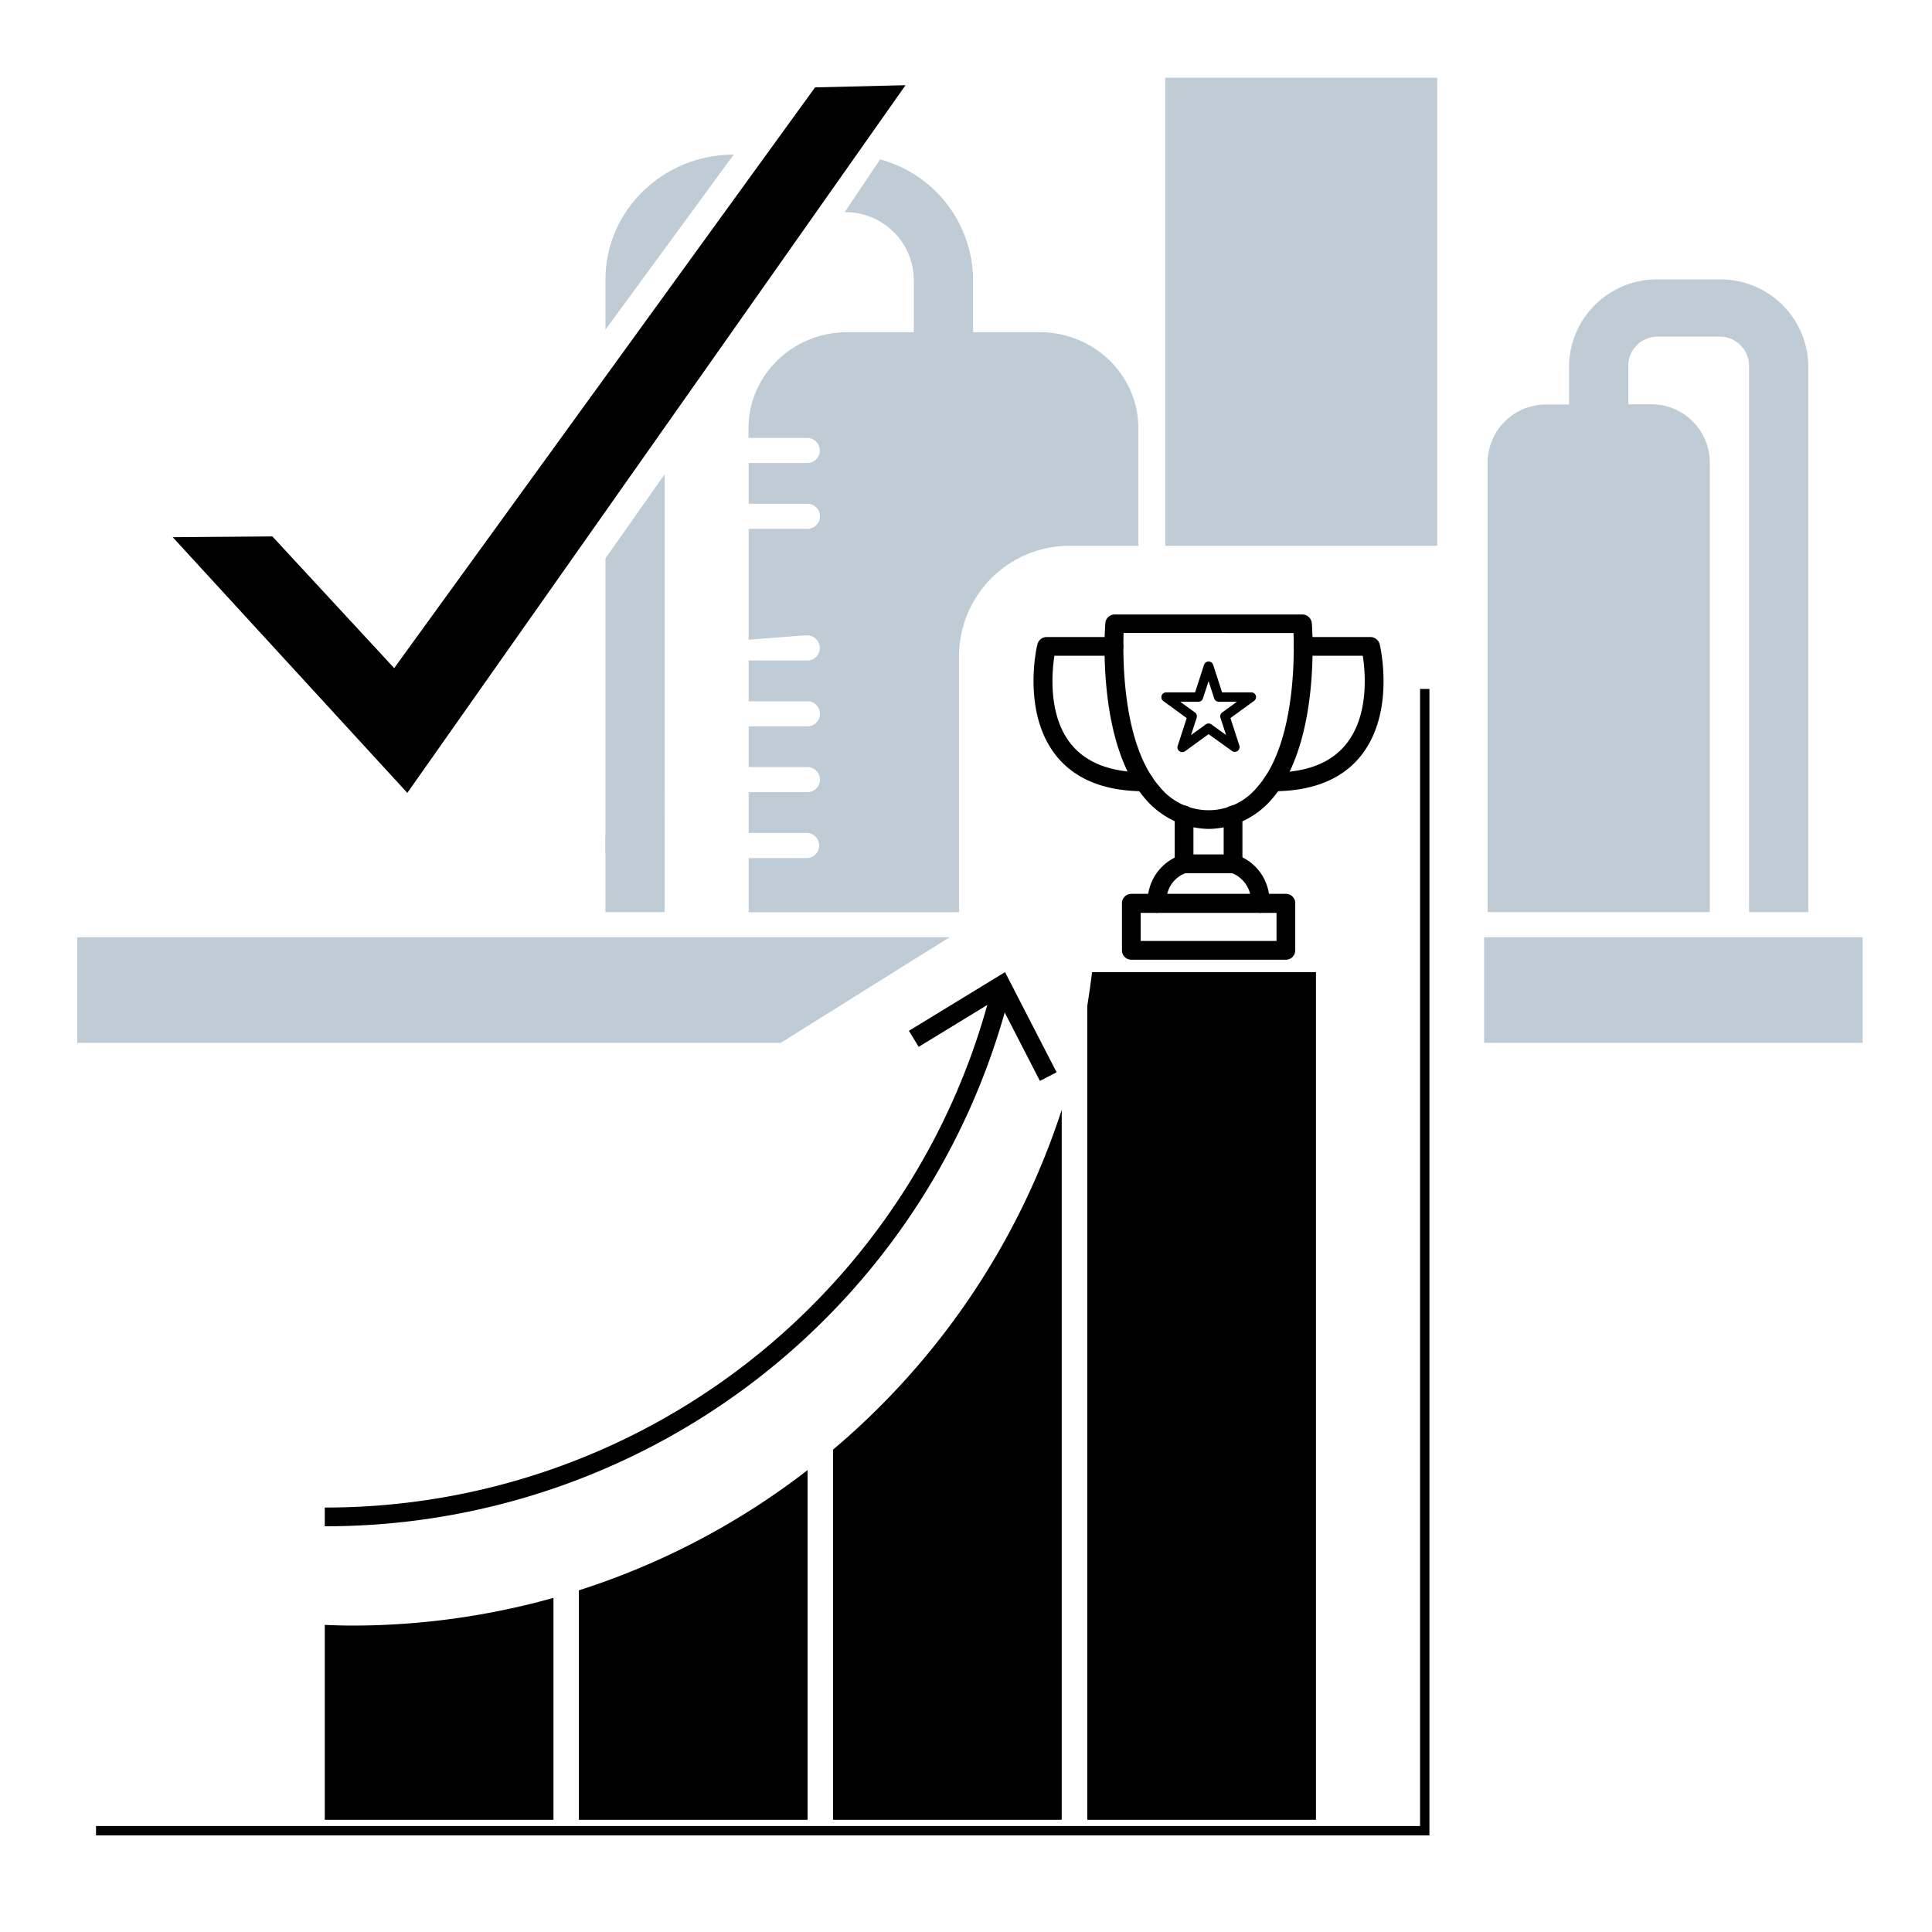 <svg id="Layer_1" data-name="Layer 1" xmlns="http://www.w3.org/2000/svg" viewBox="0 0 400 400"><title>Icons</title><polygon points="16 194.05 16 215.92 161.63 215.92 196.59 194.05 16 194.05" style="fill:#bfcbd5"/><rect x="307.27" y="194.05" width="78.37" height="21.87" style="fill:#bfcbd5"/><polygon points="241.25 16.09 241.25 113 274.68 113 297.56 113 297.56 16.09 241.25 16.09" style="fill:#bfcbd5"/><polygon points="125.35 173.09 125.35 188.85 137.61 188.85 137.61 164.53 125.35 173.09" style="fill:#bfcbd5"/><path d="M151.91,32c-14.65,0-26.56,11.6-26.56,25.85V68.26Z" style="fill:#bfcbd5"/><polygon points="125.35 176.59 137.61 168.92 137.61 98.19 125.35 115.6 125.35 176.59" style="fill:#bfcbd5"/><path d="M174.89,43.93A14.13,14.13,0,0,1,189.2,57.85V68.78H175.41c-11.29,0-20.44,8.91-20.44,19.89v2h12a2.6,2.6,0,1,1,0,5.19H155v8.44h12a2.6,2.6,0,1,1,0,5.19H155v22.95l11.45-.88h.52a2.6,2.6,0,1,1,0,5.19H155v8.44h12a2.6,2.6,0,1,1,0,5.19H155v8.44h12a2.6,2.6,0,1,1,0,5.19H155v8.44h12a2.6,2.6,0,1,1,0,5.2H155v11.22h43.56v-53A22.88,22.88,0,0,1,221.41,113h14.27V88.67c0-11-9.15-19.89-20.43-19.89H201.46V57.85A26,26,0,0,0,182.21,33" style="fill:#bfcbd5"/><path d="M356,57.85H343.25a18.16,18.16,0,0,0-18.39,17.89v8h-4.6A12.09,12.09,0,0,0,308,95.63v93.22h46V95.63A12.1,12.1,0,0,0,341.72,83.7h-4.6v-8a6.05,6.05,0,0,1,6.13-6H356a6.05,6.05,0,0,1,6.13,6V188.85h12.26V75.74A18.16,18.16,0,0,0,356,57.85Z" style="fill:#bfcbd5"/><polygon points="294.01 142.64 294.01 378.06 19.88 378.06 19.88 380 295.95 380 295.95 142.64 294.01 142.64"/><path d="M226.11,201.27q-.44,3.53-1,7V376.77h47.35V201.27Z"/><path d="M172.47,300.13v76.64h47.35v-147A154.63,154.63,0,0,1,172.47,300.13Z"/><path d="M119.85,376.77H167.2v-72.4a153.72,153.72,0,0,1-47.35,24.89Z"/><path d="M67.24,336.42v40.35h47.35V330.82a154.75,154.75,0,0,1-41.72,5.74C71,336.56,69.09,336.49,67.24,336.42Z"/><path d="M67.24,316v-3.88a142.21,142.21,0,0,0,138-107.18l3.76,1A146.08,146.08,0,0,1,67.24,316Z"/><polygon points="188.18 213.42 190.2 216.74 206.54 206.76 215.3 223.79 218.76 222.01 208.08 201.27 188.18 213.42"/><path d="M250.3,171.62a17.59,17.59,0,0,1-13.05-6.08C227,154,228.77,130,228.85,129a1.93,1.93,0,0,1,1.93-1.78h38.88A2,2,0,0,1,271.6,129c.07,1,1.86,25-8.4,36.59A17.56,17.56,0,0,1,250.3,171.62Zm-17.67-40.57c-.2,5.66-.15,23.29,7.52,31.92a13,13,0,0,0,20.14,0c7.68-8.64,7.73-26.26,7.52-31.91Z"/><path d="M236.89,163.82c-8.23,0-14.38-2.5-18.28-7.44-7.05-8.92-4-22.39-3.82-23a2,2,0,0,1,1.89-1.49h13.95a1.94,1.94,0,1,1,0,3.88H218.3c-.53,3.49-1.29,12.3,3.36,18.18,3.13,3.95,8.25,5.95,15.23,5.95a1.94,1.94,0,1,1,0,3.88Z"/><path d="M263.56,163.82a1.94,1.94,0,0,1,0-3.88c7,0,12.1-2,15.23-6,4.66-5.9,3.9-14.69,3.36-18.17H269.81a1.94,1.94,0,0,1,0-3.88h13.95a2,2,0,0,1,1.89,1.49c.14.57,3.24,14-3.81,23C277.94,161.32,271.79,163.82,263.56,163.82Z"/><path d="M255.29,180.79H245.15a1.94,1.94,0,0,1-1.94-1.95V168.72a1.94,1.94,0,0,1,3.88,0v8.18h6.26v-8.18a1.94,1.94,0,0,1,3.88,0v10.12A1.94,1.94,0,0,1,255.29,180.79Z"/><path d="M239.55,189a1.94,1.94,0,0,1-1.94-1.94,10.15,10.15,0,0,1,7-10.07,1.94,1.94,0,0,1,1,3.74c-.43.13-4.18,1.38-4.18,6.33A1.94,1.94,0,0,1,239.55,189Z"/><path d="M260.89,189A1.94,1.94,0,0,1,259,187a6.25,6.25,0,0,0-4.17-6.32,1.94,1.94,0,0,1,1-3.75,10.14,10.14,0,0,1,7,10.07A1.94,1.94,0,0,1,260.89,189Z"/><path d="M266.23,198.7h-32a1.94,1.94,0,0,1-1.94-1.94V187a1.94,1.94,0,0,1,1.94-1.94h32a1.94,1.94,0,0,1,1.94,1.94v9.72A1.94,1.94,0,0,1,266.23,198.7Zm-30.07-3.88h28.13V189H236.16Z"/><path d="M244.75,155.71a1,1,0,0,1-.58-.19,1,1,0,0,1-.35-1.08l1.88-5.77-4.91-3.57a1,1,0,0,1,.57-1.75h6.07l1.87-5.77a1,1,0,0,1,1.85,0l1.87,5.77h6.06a1,1,0,0,1,.93.67,1,1,0,0,1-.36,1.08l-4.9,3.57,1.87,5.77a1,1,0,0,1-1.49,1.08L250.22,152l-4.9,3.56A.93.93,0,0,1,244.75,155.71Zm-.4-10.42,3.06,2.22a1,1,0,0,1,.35,1.09l-1.17,3.59,3.06-2.22a1,1,0,0,1,1.14,0l3.06,2.22-1.17-3.59a1,1,0,0,1,.35-1.09l3.06-2.22h-3.78a1,1,0,0,1-.92-.67l-1.17-3.6-1.17,3.6a1,1,0,0,1-.92.67Z"/><polygon points="84.33 164.16 187.48 17.64 168.75 18.09 81.61 138.33 56.39 111.06 35.76 111.22 84.33 164.16"/></svg>